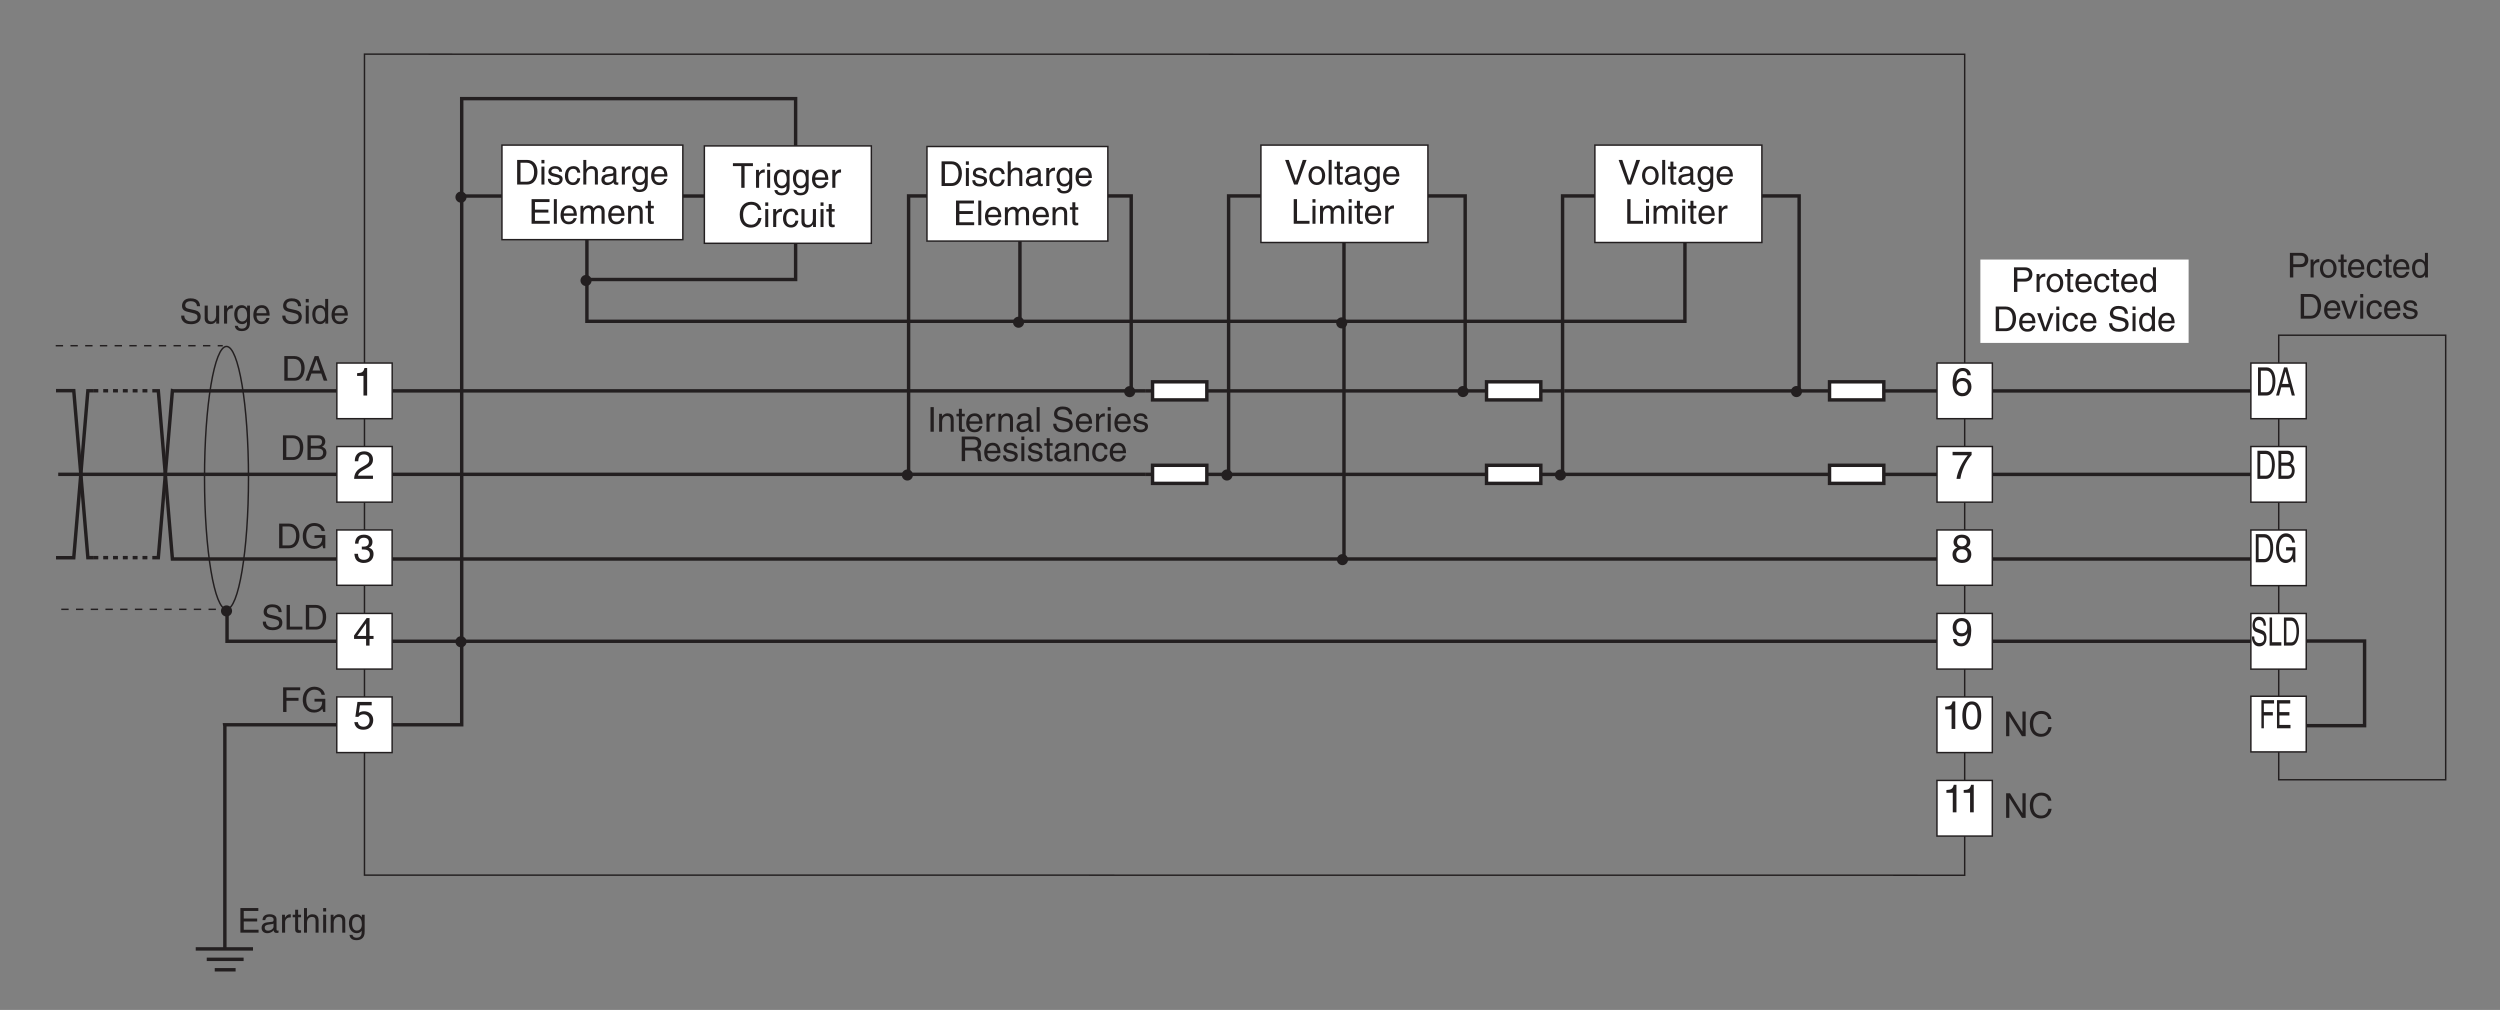 <?xml version="1.0" encoding="UTF-8"?>
<svg xmlns="http://www.w3.org/2000/svg" xmlns:xlink="http://www.w3.org/1999/xlink" width="509.31pt" height="205.75pt" viewBox="0 0 509.31 205.75" version="1.2">
<rect x="0" y="0" width="509.31" height="205.75" fill="#808080" stroke="none"/>
<defs>
<g>
<symbol overflow="visible" id="glyph0-0">
<path style="stroke:none;" d="M 0 0 L 4 0 L 4 -5.594 L 0 -5.594 Z M 2 -3.156 L 0.641 -5.188 L 3.359 -5.188 Z M 2.234 -2.797 L 3.594 -4.828 L 3.594 -0.766 Z M 0.641 -0.406 L 2 -2.438 L 3.359 -0.406 Z M 0.406 -4.828 L 1.75 -2.797 L 0.406 -0.766 Z M 0.406 -4.828 "/>
</symbol>
<symbol overflow="visible" id="glyph0-1">
<path style="stroke:none;" d="M 2.859 -5.609 L 2.312 -5.609 C 2.094 -4.688 1.719 -4.609 0.812 -4.547 L 0.812 -3.984 L 2.109 -3.984 L 2.109 0 L 2.859 0 Z M 2.859 -5.609 "/>
</symbol>
<symbol overflow="visible" id="glyph0-2">
<path style="stroke:none;" d="M 1.047 -3.594 C 1.078 -4 1.125 -4.984 2.188 -4.984 C 3.016 -4.984 3.297 -4.422 3.297 -3.969 C 3.297 -3.234 2.859 -3 2.266 -2.656 L 1.531 -2.234 C 0.781 -1.781 0.25 -1.172 0.203 0 L 4.047 0 L 4.047 -0.656 L 1 -0.656 C 1.031 -0.875 1.203 -1.312 1.969 -1.734 L 2.547 -2.062 C 3.391 -2.5 4.047 -2.938 4.047 -3.938 C 4.047 -4.984 3.266 -5.609 2.297 -5.609 C 1.688 -5.609 0.344 -5.422 0.344 -3.594 Z M 1.047 -3.594 "/>
</symbol>
<symbol overflow="visible" id="glyph0-3">
<path style="stroke:none;" d="M 1.781 -2.594 C 1.891 -2.594 2 -2.594 2.109 -2.594 C 2.594 -2.594 3.422 -2.5 3.422 -1.562 C 3.422 -0.922 2.922 -0.484 2.203 -0.484 C 1.156 -0.484 1.016 -1.188 1 -1.719 L 0.266 -1.719 C 0.312 -1.062 0.484 -0.422 1.109 -0.094 C 1.375 0.047 1.734 0.156 2.141 0.156 C 3.578 0.156 4.172 -0.734 4.172 -1.656 C 4.172 -2.406 3.781 -2.781 3.234 -2.969 L 3.234 -2.984 C 3.531 -3.078 3.953 -3.422 3.953 -4.141 C 3.953 -4.984 3.312 -5.609 2.219 -5.609 C 0.75 -5.609 0.406 -4.594 0.406 -3.781 L 1.094 -3.781 C 1.125 -4.172 1.188 -4.984 2.188 -4.984 C 3.031 -4.984 3.219 -4.438 3.219 -4.094 C 3.219 -3.391 2.703 -3.172 2.156 -3.172 C 2.031 -3.172 1.906 -3.188 1.781 -3.188 Z M 1.781 -2.594 "/>
</symbol>
<symbol overflow="visible" id="glyph0-4">
<path style="stroke:none;" d="M 4.172 -1.359 L 4.172 -1.969 L 3.359 -1.969 L 3.359 -5.609 L 2.766 -5.609 L 0.203 -2.047 L 0.203 -1.359 L 2.656 -1.359 L 2.656 0 L 3.359 0 L 3.359 -1.359 Z M 2.641 -4.516 L 2.656 -4.516 L 2.656 -1.969 L 0.844 -1.969 Z M 2.641 -4.516 "/>
</symbol>
<symbol overflow="visible" id="glyph0-5">
<path style="stroke:none;" d="M 4.016 -4.125 C 3.938 -5.266 3.031 -5.609 2.375 -5.609 C 0.703 -5.609 0.297 -3.844 0.297 -2.609 C 0.297 -1.875 0.406 -1.188 0.734 -0.656 C 1.141 -0.047 1.75 0.156 2.188 0.156 C 2.969 0.156 3.312 -0.062 3.594 -0.391 C 3.984 -0.812 4.141 -1.219 4.141 -1.797 C 4.141 -3.141 3.062 -3.578 2.375 -3.578 C 1.609 -3.578 1.219 -3.188 1.047 -2.891 L 1.031 -2.906 C 1.031 -3.5 1.266 -4.984 2.359 -4.984 C 2.969 -4.984 3.234 -4.609 3.328 -4.125 Z M 1.125 -1.719 C 1.125 -2.391 1.5 -2.953 2.281 -2.953 C 3.141 -2.953 3.406 -2.266 3.406 -1.766 C 3.406 -1 2.984 -0.484 2.312 -0.484 C 1.484 -0.484 1.125 -1.125 1.125 -1.719 Z M 1.125 -1.719 "/>
</symbol>
<symbol overflow="visible" id="glyph0-6">
<path style="stroke:none;" d="M 0.297 -4.812 L 3.391 -4.812 C 2.312 -3.547 1.281 -1.547 1.094 0 L 1.875 0 C 2.281 -2.5 3.609 -4.297 4.172 -4.875 L 4.172 -5.5 L 0.297 -5.5 Z M 0.297 -4.812 "/>
</symbol>
<symbol overflow="visible" id="glyph0-7">
<path style="stroke:none;" d="M 3.922 -4.172 C 3.922 -4.828 3.438 -5.609 2.203 -5.609 C 0.859 -5.609 0.5 -4.656 0.5 -4.078 C 0.5 -3.547 0.781 -3.156 1.25 -2.984 C 0.656 -2.734 0.297 -2.297 0.297 -1.609 C 0.297 -1.344 0.297 -0.734 0.875 -0.281 C 1.328 0.078 1.922 0.156 2.234 0.156 C 3.547 0.156 4.125 -0.719 4.125 -1.625 C 4.125 -2.047 3.969 -2.672 3.203 -2.984 C 3.453 -3.109 3.922 -3.359 3.922 -4.172 Z M 2.219 -2.641 C 2.844 -2.641 3.375 -2.297 3.375 -1.547 C 3.375 -0.656 2.766 -0.484 2.25 -0.484 C 1.281 -0.484 1.047 -1.156 1.047 -1.594 C 1.047 -2.109 1.422 -2.641 2.219 -2.641 Z M 2.203 -3.234 C 1.688 -3.234 1.219 -3.562 1.219 -4.109 C 1.219 -4.469 1.406 -4.984 2.156 -4.984 C 2.984 -4.984 3.203 -4.484 3.203 -4.141 C 3.203 -3.641 2.812 -3.234 2.203 -3.234 Z M 2.203 -3.234 "/>
</symbol>
<symbol overflow="visible" id="glyph0-8">
<path style="stroke:none;" d="M 2.094 -1.875 C 2.625 -1.875 3.172 -2.109 3.391 -2.547 L 3.406 -2.531 C 3.219 -1.078 2.812 -0.438 2.047 -0.438 C 1.484 -0.438 1.141 -0.781 1.109 -1.344 L 0.406 -1.344 C 0.406 -0.812 0.75 0.156 2.062 0.156 C 4 0.156 4.109 -2.406 4.109 -3.016 C 4.109 -3.922 3.922 -5.609 2.141 -5.609 C 0.953 -5.609 0.328 -4.703 0.328 -3.688 C 0.328 -2.578 1.062 -1.875 2.094 -1.875 Z M 2.203 -2.5 C 1.734 -2.5 1.062 -2.641 1.062 -3.719 C 1.062 -4.469 1.5 -4.984 2.141 -4.984 C 2.953 -4.984 3.281 -4.422 3.281 -3.781 C 3.281 -2.672 2.578 -2.5 2.203 -2.5 Z M 2.203 -2.5 "/>
</symbol>
<symbol overflow="visible" id="glyph0-9">
<path style="stroke:none;" d="M 3.391 -2.734 C 3.391 -1.328 3.031 -0.484 2.219 -0.484 C 1.406 -0.484 1.047 -1.328 1.047 -2.734 C 1.047 -4.141 1.406 -4.984 2.219 -4.984 C 3.031 -4.984 3.391 -4.141 3.391 -2.734 Z M 4.141 -2.734 C 4.141 -3.891 3.828 -5.609 2.219 -5.609 C 0.609 -5.609 0.297 -3.891 0.297 -2.734 C 0.297 -1.562 0.609 0.156 2.219 0.156 C 3.828 0.156 4.141 -1.562 4.141 -2.734 Z M 4.141 -2.734 "/>
</symbol>
<symbol overflow="visible" id="glyph0-10">
<path style="stroke:none;" d="M 1.406 -4.812 L 3.797 -4.812 L 3.797 -5.5 L 0.891 -5.5 L 0.469 -2.484 L 1.062 -2.453 C 1.328 -2.797 1.703 -2.984 2.109 -2.984 C 2.797 -2.984 3.359 -2.547 3.359 -1.734 C 3.359 -1.031 2.891 -0.453 2.172 -0.453 C 1.547 -0.453 1.047 -0.75 0.984 -1.391 L 0.25 -1.391 C 0.391 -0.141 1.328 0.156 2.062 0.156 C 3.828 0.156 4.109 -1.203 4.109 -1.828 C 4.109 -2.984 3.172 -3.609 2.266 -3.609 C 1.75 -3.609 1.406 -3.453 1.172 -3.266 Z M 1.406 -4.812 "/>
</symbol>
<symbol overflow="visible" id="glyph1-0">
<path style="stroke:none;" d="M 0 0 L 3.5 0 L 3.5 -4.891 L 0 -4.891 Z M 1.75 -2.766 L 0.562 -4.547 L 2.938 -4.547 Z M 1.953 -2.438 L 3.141 -4.219 L 3.141 -0.656 Z M 0.562 -0.344 L 1.75 -2.125 L 2.938 -0.344 Z M 0.344 -4.219 L 1.531 -2.438 L 0.344 -0.656 Z M 0.344 -4.219 "/>
</symbol>
<symbol overflow="visible" id="glyph1-1">
<path style="stroke:none;" d="M 0.562 0 L 2.562 0 C 4.219 0 4.703 -1.453 4.703 -2.578 C 4.703 -4.016 3.906 -5.016 2.594 -5.016 L 0.562 -5.016 Z M 1.25 -4.438 L 2.5 -4.438 C 3.422 -4.438 4.016 -3.797 4.016 -2.531 C 4.016 -1.266 3.438 -0.578 2.562 -0.578 L 1.25 -0.578 Z M 1.25 -4.438 "/>
</symbol>
<symbol overflow="visible" id="glyph1-2">
<path style="stroke:none;" d="M 1.078 -3.656 L 0.469 -3.656 L 0.469 0 L 1.078 0 Z M 1.078 -4.312 L 1.078 -5.016 L 0.469 -5.016 L 0.469 -4.312 Z M 1.078 -4.312 "/>
</symbol>
<symbol overflow="visible" id="glyph1-3">
<path style="stroke:none;" d="M 3.125 -2.609 C 3.125 -2.797 3.031 -3.75 1.719 -3.75 C 1 -3.75 0.344 -3.391 0.344 -2.594 C 0.344 -2.094 0.672 -1.828 1.188 -1.703 L 1.906 -1.531 C 2.422 -1.391 2.625 -1.297 2.625 -1 C 2.625 -0.594 2.234 -0.422 1.781 -0.422 C 0.922 -0.422 0.844 -0.891 0.812 -1.172 L 0.219 -1.172 C 0.25 -0.734 0.344 0.109 1.797 0.109 C 2.625 0.109 3.234 -0.344 3.234 -1.109 C 3.234 -1.594 2.969 -1.875 2.219 -2.062 L 1.594 -2.219 C 1.125 -2.344 0.938 -2.406 0.938 -2.703 C 0.938 -3.156 1.469 -3.234 1.656 -3.234 C 2.438 -3.234 2.516 -2.844 2.531 -2.609 Z M 3.125 -2.609 "/>
</symbol>
<symbol overflow="visible" id="glyph1-4">
<path style="stroke:none;" d="M 3.328 -2.422 C 3.281 -3.062 2.922 -3.75 1.969 -3.75 C 0.75 -3.75 0.203 -2.859 0.203 -1.719 C 0.203 -0.672 0.812 0.109 1.844 0.109 C 2.906 0.109 3.266 -0.719 3.328 -1.297 L 2.734 -1.297 C 2.641 -0.734 2.281 -0.422 1.859 -0.422 C 1.016 -0.422 0.859 -1.203 0.859 -1.828 C 0.859 -2.484 1.109 -3.203 1.875 -3.203 C 2.391 -3.203 2.656 -2.906 2.734 -2.422 Z M 3.328 -2.422 "/>
</symbol>
<symbol overflow="visible" id="glyph1-5">
<path style="stroke:none;" d="M 3.422 -2.484 C 3.422 -3.531 2.719 -3.75 2.156 -3.75 C 1.562 -3.75 1.25 -3.391 1.078 -3.156 L 1.062 -3.156 L 1.062 -5.016 L 0.453 -5.016 L 0.453 0 L 1.062 0 L 1.062 -1.984 C 1.062 -2.906 1.578 -3.203 2.094 -3.203 C 2.672 -3.203 2.812 -2.891 2.812 -2.391 L 2.812 0 L 3.422 0 Z M 3.422 -2.484 "/>
</symbol>
<symbol overflow="visible" id="glyph1-6">
<path style="stroke:none;" d="M 1 -2.547 C 1.047 -2.828 1.141 -3.25 1.844 -3.25 C 2.422 -3.25 2.703 -3.031 2.703 -2.656 C 2.703 -2.297 2.516 -2.234 2.375 -2.219 L 1.359 -2.094 C 0.344 -1.969 0.25 -1.25 0.25 -0.953 C 0.25 -0.328 0.719 0.109 1.391 0.109 C 2.109 0.109 2.484 -0.234 2.719 -0.484 C 2.734 -0.203 2.828 0.062 3.359 0.062 C 3.5 0.062 3.594 0.031 3.703 0 L 3.703 -0.453 C 3.625 -0.438 3.562 -0.422 3.5 -0.422 C 3.375 -0.422 3.297 -0.484 3.297 -0.641 L 3.297 -2.734 C 3.297 -3.672 2.234 -3.75 1.938 -3.75 C 1.047 -3.75 0.469 -3.422 0.438 -2.547 Z M 2.688 -1.266 C 2.688 -0.781 2.125 -0.406 1.547 -0.406 C 1.094 -0.406 0.891 -0.641 0.891 -1.047 C 0.891 -1.5 1.375 -1.594 1.672 -1.641 C 2.438 -1.734 2.578 -1.781 2.688 -1.859 Z M 2.688 -1.266 "/>
</symbol>
<symbol overflow="visible" id="glyph1-7">
<path style="stroke:none;" d="M 1.156 -2.125 C 1.156 -2.656 1.516 -3.094 2.094 -3.094 L 2.312 -3.094 L 2.312 -3.734 C 2.266 -3.75 2.234 -3.75 2.156 -3.75 C 1.703 -3.75 1.375 -3.469 1.125 -3.047 L 1.125 -3.656 L 0.531 -3.656 L 0.531 0 L 1.156 0 Z M 1.156 -2.125 "/>
</symbol>
<symbol overflow="visible" id="glyph1-8">
<path style="stroke:none;" d="M 0.922 -1.844 C 0.922 -2.312 0.969 -3.203 1.906 -3.203 C 2.797 -3.203 2.906 -2.25 2.906 -1.656 C 2.906 -0.688 2.297 -0.422 1.906 -0.422 C 1.234 -0.422 0.922 -1.031 0.922 -1.844 Z M 3.484 -3.656 L 2.906 -3.656 L 2.906 -3.141 L 2.891 -3.141 C 2.75 -3.344 2.469 -3.75 1.797 -3.75 C 0.828 -3.75 0.281 -2.969 0.281 -1.938 C 0.281 -1.062 0.641 0.109 1.891 0.109 C 2.375 0.109 2.703 -0.125 2.859 -0.391 L 2.859 -0.406 L 2.875 -0.406 L 2.875 -0.266 C 2.875 0.172 2.891 1.031 1.828 1.031 C 1.688 1.031 1.125 1.031 1 0.453 L 0.391 0.453 C 0.516 1.422 1.359 1.531 1.781 1.531 C 3.484 1.531 3.484 0.219 3.484 -0.297 Z M 3.484 -3.656 "/>
</symbol>
<symbol overflow="visible" id="glyph1-9">
<path style="stroke:none;" d="M 2.938 -1.141 C 2.922 -0.875 2.578 -0.422 2 -0.422 C 1.297 -0.422 0.938 -0.859 0.938 -1.625 L 3.609 -1.625 C 3.609 -2.922 3.094 -3.75 2.031 -3.75 C 0.828 -3.75 0.281 -2.859 0.281 -1.719 C 0.281 -0.672 0.891 0.109 1.906 0.109 C 2.5 0.109 2.734 -0.031 2.906 -0.141 C 3.359 -0.453 3.531 -0.969 3.562 -1.141 Z M 0.938 -2.109 C 0.938 -2.688 1.391 -3.203 1.953 -3.203 C 2.703 -3.203 2.938 -2.688 2.969 -2.109 Z M 0.938 -2.109 "/>
</symbol>
<symbol overflow="visible" id="glyph1-10">
<path style="stroke:none;" d=""/>
</symbol>
<symbol overflow="visible" id="glyph1-11">
<path style="stroke:none;" d="M 4.297 -0.594 L 1.281 -0.594 L 1.281 -2.281 L 4.016 -2.281 L 4.016 -2.875 L 1.281 -2.875 L 1.281 -4.422 L 4.25 -4.422 L 4.25 -5.016 L 0.594 -5.016 L 0.594 0 L 4.297 0 Z M 4.297 -0.594 "/>
</symbol>
<symbol overflow="visible" id="glyph1-12">
<path style="stroke:none;" d="M 1.078 -5.016 L 0.469 -5.016 L 0.469 0 L 1.078 0 Z M 1.078 -5.016 "/>
</symbol>
<symbol overflow="visible" id="glyph1-13">
<path style="stroke:none;" d="M 0.453 0 L 1.062 0 L 1.062 -1.984 C 1.062 -2.984 1.688 -3.203 2.031 -3.203 C 2.484 -3.203 2.609 -2.828 2.609 -2.531 L 2.609 0 L 3.219 0 L 3.219 -2.234 C 3.219 -2.719 3.562 -3.203 4.078 -3.203 C 4.609 -3.203 4.75 -2.859 4.75 -2.359 L 4.75 0 L 5.375 0 L 5.375 -2.531 C 5.375 -3.562 4.625 -3.75 4.234 -3.75 C 3.672 -3.75 3.422 -3.5 3.125 -3.156 C 3.016 -3.359 2.812 -3.75 2.156 -3.75 C 1.5 -3.75 1.188 -3.328 1.047 -3.141 L 1.031 -3.141 L 1.031 -3.656 L 0.453 -3.656 Z M 0.453 0 "/>
</symbol>
<symbol overflow="visible" id="glyph1-14">
<path style="stroke:none;" d="M 3.422 -2.484 C 3.422 -3.531 2.719 -3.75 2.156 -3.75 C 1.516 -3.75 1.188 -3.328 1.047 -3.141 L 1.031 -3.141 L 1.031 -3.656 L 0.453 -3.656 L 0.453 0 L 1.062 0 L 1.062 -1.984 C 1.062 -2.984 1.688 -3.203 2.031 -3.203 C 2.641 -3.203 2.812 -2.891 2.812 -2.25 L 2.812 0 L 3.422 0 Z M 3.422 -2.484 "/>
</symbol>
<symbol overflow="visible" id="glyph1-15">
<path style="stroke:none;" d="M 1.797 -3.141 L 1.797 -3.656 L 1.203 -3.656 L 1.203 -4.672 L 0.594 -4.672 L 0.594 -3.656 L 0.094 -3.656 L 0.094 -3.141 L 0.594 -3.141 L 0.594 -0.734 C 0.594 -0.297 0.719 0.047 1.328 0.047 C 1.391 0.047 1.578 0.016 1.797 0 L 1.797 -0.484 L 1.578 -0.484 C 1.453 -0.484 1.203 -0.484 1.203 -0.766 L 1.203 -3.141 Z M 1.797 -3.141 "/>
</symbol>
<symbol overflow="visible" id="glyph1-16">
<path style="stroke:none;" d="M 2.344 -0.734 L 2.328 -0.734 L 0.891 -5.016 L 0.141 -5.016 L 1.969 0 L 2.688 0 L 4.516 -5.016 L 3.75 -5.016 Z M 2.344 -0.734 "/>
</symbol>
<symbol overflow="visible" id="glyph1-17">
<path style="stroke:none;" d="M 0.25 -1.828 C 0.25 -0.891 0.781 0.094 1.938 0.094 C 3.109 0.094 3.641 -0.891 3.641 -1.828 C 3.641 -2.766 3.109 -3.75 1.938 -3.75 C 0.781 -3.75 0.25 -2.766 0.25 -1.828 Z M 0.875 -1.828 C 0.875 -2.312 1.062 -3.234 1.938 -3.234 C 2.828 -3.234 3 -2.312 3 -1.828 C 3 -1.344 2.828 -0.438 1.938 -0.438 C 1.062 -0.438 0.875 -1.344 0.875 -1.828 Z M 0.875 -1.828 "/>
</symbol>
<symbol overflow="visible" id="glyph1-18">
<path style="stroke:none;" d="M 1.203 -5.016 L 0.531 -5.016 L 0.531 0 L 3.75 0 L 3.75 -0.594 L 1.203 -0.594 Z M 1.203 -5.016 "/>
</symbol>
<symbol overflow="visible" id="glyph1-19">
<path style="stroke:none;" d="M 0.094 -4.422 L 1.797 -4.422 L 1.797 0 L 2.469 0 L 2.469 -4.422 L 4.172 -4.422 L 4.172 -5.016 L 0.094 -5.016 Z M 0.094 -4.422 "/>
</symbol>
<symbol overflow="visible" id="glyph1-20">
<path style="stroke:none;" d="M 4.703 -3.5 C 4.609 -4.344 3.938 -5.141 2.641 -5.141 C 1.188 -5.141 0.312 -4.078 0.312 -2.531 C 0.312 -0.609 1.422 0.125 2.562 0.125 C 2.938 0.125 4.484 0.047 4.75 -1.844 L 4.094 -1.844 C 3.875 -0.672 3.109 -0.469 2.672 -0.469 C 1.422 -0.469 1 -1.375 1 -2.562 C 1 -3.875 1.734 -4.547 2.641 -4.547 C 3.125 -4.547 3.859 -4.391 4.047 -3.5 Z M 4.703 -3.5 "/>
</symbol>
<symbol overflow="visible" id="glyph1-21">
<path style="stroke:none;" d="M 3.422 0 L 3.422 -3.656 L 2.797 -3.656 L 2.797 -1.641 C 2.797 -1.109 2.562 -0.422 1.797 -0.422 C 1.391 -0.422 1.094 -0.625 1.094 -1.234 L 1.094 -3.656 L 0.469 -3.656 L 0.469 -1.031 C 0.469 -0.156 1.125 0.109 1.656 0.109 C 2.25 0.109 2.562 -0.125 2.828 -0.547 L 2.828 0 Z M 3.422 0 "/>
</symbol>
<symbol overflow="visible" id="glyph1-22">
<path style="stroke:none;" d="M 1.312 -5.016 L 0.641 -5.016 L 0.641 0 L 1.312 0 Z M 1.312 -5.016 "/>
</symbol>
<symbol overflow="visible" id="glyph1-23">
<path style="stroke:none;" d="M 4.188 -3.547 C 4.156 -4.094 3.984 -5.141 2.234 -5.141 C 1.016 -5.141 0.516 -4.375 0.516 -3.594 C 0.516 -2.719 1.25 -2.5 1.578 -2.422 L 2.609 -2.172 C 3.422 -1.984 3.672 -1.812 3.672 -1.297 C 3.672 -0.578 2.844 -0.453 2.359 -0.453 C 1.719 -0.453 0.984 -0.719 0.984 -1.625 L 0.344 -1.625 C 0.344 -1.156 0.422 -0.734 0.859 -0.344 C 1.078 -0.141 1.438 0.125 2.375 0.125 C 3.234 0.125 4.328 -0.203 4.328 -1.391 C 4.328 -2.172 3.844 -2.562 3.188 -2.719 L 1.766 -3.047 C 1.469 -3.125 1.172 -3.266 1.172 -3.688 C 1.172 -4.453 1.891 -4.562 2.312 -4.562 C 2.875 -4.562 3.516 -4.328 3.562 -3.547 Z M 4.188 -3.547 "/>
</symbol>
<symbol overflow="visible" id="glyph1-24">
<path style="stroke:none;" d="M 1.297 -2.156 L 2.938 -2.156 C 3.75 -2.156 3.828 -1.672 3.828 -1.25 C 3.828 -1.062 3.844 -0.312 3.953 0 L 4.781 0 L 4.781 -0.109 C 4.562 -0.234 4.531 -0.328 4.531 -0.609 L 4.484 -1.516 C 4.453 -2.219 4.172 -2.344 3.891 -2.469 C 4.203 -2.656 4.578 -2.922 4.578 -3.672 C 4.578 -4.734 3.75 -5.016 2.938 -5.016 L 0.609 -5.016 L 0.609 0 L 1.297 0 Z M 1.297 -4.438 L 2.984 -4.438 C 3.312 -4.438 3.891 -4.375 3.891 -3.594 C 3.891 -2.859 3.359 -2.734 2.859 -2.734 L 1.297 -2.734 Z M 1.297 -4.438 "/>
</symbol>
<symbol overflow="visible" id="glyph1-25">
<path style="stroke:none;" d="M 3.484 -5.016 L 2.875 -5.016 L 2.875 -3.188 L 2.859 -3.141 C 2.703 -3.344 2.438 -3.75 1.766 -3.75 C 0.797 -3.75 0.25 -2.969 0.25 -1.938 C 0.25 -1.062 0.609 0.109 1.844 0.109 C 2.203 0.109 2.625 0 2.891 -0.5 L 2.906 -0.5 L 2.906 0 L 3.484 0 Z M 0.875 -1.844 C 0.875 -2.312 0.922 -3.203 1.875 -3.203 C 2.766 -3.203 2.859 -2.25 2.859 -1.656 C 2.859 -0.688 2.25 -0.422 1.859 -0.422 C 1.188 -0.422 0.875 -1.031 0.875 -1.844 Z M 0.875 -1.844 "/>
</symbol>
<symbol overflow="visible" id="glyph1-26">
<path style="stroke:none;" d="M 3.859 -0.969 L 3.844 -0.969 L 1.328 -5.016 L 0.531 -5.016 L 0.531 0 L 1.188 0 L 1.188 -4.047 L 1.203 -4.047 L 3.75 0 L 4.516 0 L 4.516 -5.016 L 3.859 -5.016 Z M 3.859 -0.969 "/>
</symbol>
<symbol overflow="visible" id="glyph1-27">
<path style="stroke:none;" d="M 1.281 -4.438 L 2.656 -4.438 C 3.219 -4.438 3.641 -4.234 3.641 -3.594 C 3.641 -2.922 3.234 -2.703 2.625 -2.703 L 1.281 -2.703 Z M 1.281 -2.109 L 2.859 -2.109 C 3.953 -2.109 4.344 -2.906 4.344 -3.609 C 4.344 -4.422 3.781 -5.016 2.859 -5.016 L 0.594 -5.016 L 0.594 0 L 1.281 0 Z M 1.281 -2.109 "/>
</symbol>
<symbol overflow="visible" id="glyph1-28">
<path style="stroke:none;" d="M 1.734 -0.672 L 1.719 -0.672 L 0.766 -3.656 L 0.062 -3.656 L 1.391 0 L 2.047 0 L 3.438 -3.656 L 2.766 -3.656 Z M 1.734 -0.672 "/>
</symbol>
<symbol overflow="visible" id="glyph1-29">
<path style="stroke:none;" d="M 1.281 -2.281 L 3.734 -2.281 L 3.734 -2.875 L 1.281 -2.875 L 1.281 -4.422 L 4.078 -4.422 L 4.078 -5.016 L 0.594 -5.016 L 0.594 0 L 1.281 0 Z M 1.281 -2.281 "/>
</symbol>
<symbol overflow="visible" id="glyph1-30">
<path style="stroke:none;" d="M 2.719 -2.109 L 4.281 -2.109 C 4.281 -1.562 4.172 -1.125 3.734 -0.766 C 3.359 -0.469 2.953 -0.453 2.703 -0.453 C 1.375 -0.453 1.031 -1.5 1.031 -2.516 C 1.031 -3.828 1.781 -4.547 2.672 -4.547 C 3.234 -4.547 3.953 -4.359 4.172 -3.5 L 4.828 -3.5 C 4.688 -4.609 3.641 -5.141 2.703 -5.141 C 1.078 -5.141 0.328 -3.766 0.328 -2.547 C 0.328 -2.016 0.359 -1.156 1.125 -0.438 C 1.391 -0.188 1.797 0.125 2.656 0.125 C 3.344 0.125 3.969 -0.172 4.312 -0.656 L 4.484 0 L 4.922 0 L 4.922 -2.688 L 2.719 -2.688 Z M 2.719 -2.109 "/>
</symbol>
<symbol overflow="visible" id="glyph1-31">
<path style="stroke:none;" d="M 1.188 -4.438 L 2.422 -4.438 C 3.172 -4.438 3.469 -4.172 3.469 -3.703 C 3.469 -3.094 3.062 -2.891 2.422 -2.891 L 1.188 -2.891 Z M 0.516 0 L 2.672 0 C 3.781 0 4.375 -0.672 4.375 -1.484 C 4.375 -2.344 3.797 -2.562 3.469 -2.703 C 4.016 -2.969 4.141 -3.422 4.141 -3.75 C 4.141 -4.438 3.656 -5.016 2.719 -5.016 L 0.516 -5.016 Z M 1.188 -2.344 L 2.531 -2.344 C 3.078 -2.344 3.703 -2.203 3.703 -1.5 C 3.703 -0.938 3.344 -0.578 2.641 -0.578 L 1.188 -0.578 Z M 1.188 -2.344 "/>
</symbol>
<symbol overflow="visible" id="glyph1-32">
<path style="stroke:none;" d="M 3.328 -1.453 L 3.828 0 L 4.562 0 L 2.75 -5.016 L 1.984 -5.016 L 0.094 0 L 0.797 0 L 1.312 -1.453 Z M 1.531 -2.062 L 2.328 -4.266 L 2.344 -4.266 L 3.094 -2.062 Z M 1.531 -2.062 "/>
</symbol>
<symbol overflow="visible" id="glyph2-0">
<path style="stroke:none;" d="M 0 0 L 2.984 0 L 2.984 -5.594 L 0 -5.594 Z M 1.5 -3.156 L 0.484 -5.188 L 2.516 -5.188 Z M 1.672 -2.797 L 2.688 -4.828 L 2.688 -0.766 Z M 0.484 -0.406 L 1.5 -2.438 L 2.516 -0.406 Z M 0.297 -4.828 L 1.312 -2.797 L 0.297 -0.766 Z M 0.297 -4.828 "/>
</symbol>
<symbol overflow="visible" id="glyph2-1">
<path style="stroke:none;" d="M 0.484 0 L 2.203 0 C 3.609 0 4.031 -1.656 4.031 -2.953 C 4.031 -4.594 3.344 -5.734 2.219 -5.734 L 0.484 -5.734 Z M 1.062 -5.062 L 2.141 -5.062 C 2.938 -5.062 3.438 -4.344 3.438 -2.891 C 3.438 -1.453 2.938 -0.656 2.188 -0.656 L 1.062 -0.656 Z M 1.062 -5.062 "/>
</symbol>
<symbol overflow="visible" id="glyph2-2">
<path style="stroke:none;" d="M 2.328 -2.406 L 3.672 -2.406 C 3.672 -1.781 3.578 -1.281 3.203 -0.875 C 2.875 -0.547 2.531 -0.516 2.312 -0.516 C 1.172 -0.516 0.891 -1.703 0.891 -2.875 C 0.891 -4.375 1.516 -5.203 2.297 -5.203 C 2.766 -5.203 3.391 -4.984 3.578 -4 L 4.141 -4 C 4.016 -5.281 3.125 -5.891 2.328 -5.891 C 0.922 -5.891 0.281 -4.312 0.281 -2.922 C 0.281 -2.312 0.312 -1.328 0.969 -0.5 C 1.188 -0.203 1.547 0.156 2.281 0.156 C 2.859 0.156 3.406 -0.203 3.703 -0.75 L 3.844 0 L 4.219 0 L 4.219 -3.062 L 2.328 -3.062 Z M 2.328 -2.406 "/>
</symbol>
<symbol overflow="visible" id="glyph2-3">
<path style="stroke:none;" d="M 2.859 -1.672 L 3.281 0 L 3.906 0 L 2.359 -5.734 L 1.703 -5.734 L 0.078 0 L 0.688 0 L 1.125 -1.672 Z M 1.312 -2.359 L 2 -4.875 L 2.016 -4.875 L 2.641 -2.359 Z M 1.312 -2.359 "/>
</symbol>
<symbol overflow="visible" id="glyph2-4">
<path style="stroke:none;" d="M 1.016 -5.062 L 2.078 -5.062 C 2.719 -5.062 2.969 -4.766 2.969 -4.234 C 2.969 -3.531 2.625 -3.312 2.078 -3.312 L 1.016 -3.312 Z M 0.438 0 L 2.297 0 C 3.25 0 3.75 -0.781 3.75 -1.688 C 3.75 -2.672 3.25 -2.938 2.969 -3.094 C 3.453 -3.391 3.547 -3.906 3.547 -4.281 C 3.547 -5.062 3.141 -5.734 2.328 -5.734 L 0.438 -5.734 Z M 1.016 -2.672 L 2.172 -2.672 C 2.641 -2.672 3.172 -2.516 3.172 -1.703 C 3.172 -1.062 2.859 -0.656 2.266 -0.656 L 1.016 -0.656 Z M 1.016 -2.672 "/>
</symbol>
<symbol overflow="visible" id="glyph3-0">
<path style="stroke:none;" d="M 0 0 L 2.594 0 L 2.594 -5.594 L 0 -5.594 Z M 1.297 -3.156 L 0.422 -5.188 L 2.172 -5.188 Z M 1.453 -2.797 L 2.328 -4.828 L 2.328 -0.766 Z M 0.422 -0.406 L 1.297 -2.438 L 2.172 -0.406 Z M 0.266 -4.828 L 1.141 -2.797 L 0.266 -0.766 Z M 0.266 -4.828 "/>
</symbol>
<symbol overflow="visible" id="glyph3-1">
<path style="stroke:none;" d="M 3.109 -4.062 C 3.094 -4.688 2.969 -5.891 1.656 -5.891 C 0.75 -5.891 0.375 -5 0.375 -4.109 C 0.375 -3.109 0.922 -2.844 1.172 -2.766 L 1.938 -2.484 C 2.547 -2.266 2.734 -2.078 2.734 -1.484 C 2.734 -0.656 2.109 -0.516 1.75 -0.516 C 1.281 -0.516 0.719 -0.812 0.719 -1.859 L 0.25 -1.859 C 0.25 -1.312 0.312 -0.844 0.641 -0.406 C 0.797 -0.172 1.062 0.156 1.766 0.156 C 2.391 0.156 3.219 -0.219 3.219 -1.578 C 3.219 -2.484 2.859 -2.938 2.375 -3.109 L 1.312 -3.484 C 1.094 -3.562 0.859 -3.734 0.859 -4.219 C 0.859 -5.094 1.406 -5.219 1.719 -5.219 C 2.141 -5.219 2.609 -4.938 2.641 -4.062 Z M 3.109 -4.062 "/>
</symbol>
<symbol overflow="visible" id="glyph3-2">
<path style="stroke:none;" d="M 0.891 -5.734 L 0.391 -5.734 L 0.391 0 L 2.781 0 L 2.781 -0.688 L 0.891 -0.688 Z M 0.891 -5.734 "/>
</symbol>
<symbol overflow="visible" id="glyph3-3">
<path style="stroke:none;" d="M 0.422 0 L 1.906 0 C 3.141 0 3.5 -1.656 3.5 -2.953 C 3.5 -4.594 2.906 -5.734 1.938 -5.734 L 0.422 -5.734 Z M 0.922 -5.062 L 1.859 -5.062 C 2.547 -5.062 2.984 -4.344 2.984 -2.891 C 2.984 -1.453 2.547 -0.656 1.906 -0.656 L 0.922 -0.656 Z M 0.922 -5.062 "/>
</symbol>
<symbol overflow="visible" id="glyph3-4">
<path style="stroke:none;" d="M 0.953 -2.609 L 2.781 -2.609 L 2.781 -3.297 L 0.953 -3.297 L 0.953 -5.047 L 3.031 -5.047 L 3.031 -5.734 L 0.453 -5.734 L 0.453 0 L 0.953 0 Z M 0.953 -2.609 "/>
</symbol>
<symbol overflow="visible" id="glyph3-5">
<path style="stroke:none;" d="M 3.203 -0.688 L 0.953 -0.688 L 0.953 -2.609 L 2.984 -2.609 L 2.984 -3.297 L 0.953 -3.297 L 0.953 -5.047 L 3.156 -5.047 L 3.156 -5.734 L 0.453 -5.734 L 0.453 0 L 3.203 0 Z M 3.203 -0.688 "/>
</symbol>
</g>
</defs>
<g id="surface1">
<path style="fill:none;stroke-width:7;stroke-linecap:butt;stroke-linejoin:miter;stroke:rgb(13.73%,12.16%,12.549%);stroke-opacity:1;stroke-miterlimit:10;" d="M 2738.001 1578.519 L 2738.001 921.967 " transform="matrix(0.1,0,0,-0.1,-0,205.486)"/>
<path style="fill:none;stroke-width:7;stroke-linecap:butt;stroke-linejoin:miter;stroke:rgb(13.73%,12.16%,12.549%);stroke-opacity:1;stroke-miterlimit:4;" d="M 1195.68 1656.046 L 1195.68 1400.309 L 3432.535 1400.309 L 3432.652 1569.327 " transform="matrix(0.1,0,0,-0.1,-0,205.486)"/>
<path style="fill:none;stroke-width:7;stroke-linecap:butt;stroke-linejoin:miter;stroke:rgb(13.73%,12.16%,12.549%);stroke-opacity:1;stroke-miterlimit:10;" d="M 1620.865 1655.498 L 940.609 1655.498 " transform="matrix(0.1,0,0,-0.1,-0,205.486)"/>
<path style="fill:none;stroke-width:7;stroke-linecap:butt;stroke-linejoin:miter;stroke:rgb(13.73%,12.16%,12.549%);stroke-opacity:1;stroke-miterlimit:10;" d="M 4617.732 748.451 L 462.54 748.451 L 462.54 806.928 " transform="matrix(0.1,0,0,-0.1,-0,205.486)"/>
<path style="fill:none;stroke-width:3;stroke-linecap:butt;stroke-linejoin:miter;stroke:rgb(13.73%,12.16%,12.549%);stroke-opacity:1;stroke-miterlimit:10;" d="M 4002.525 271.79 L 4002.525 1944.248 L 742.528 1944.522 L 742.528 272.064 Z M 4002.525 271.79 " transform="matrix(0.1,0,0,-0.1,-0,205.486)"/>
<path style="fill:none;stroke-width:7;stroke-linecap:butt;stroke-linejoin:miter;stroke:rgb(13.73%,12.16%,12.549%);stroke-opacity:1;stroke-miterlimit:10;" d="M 4614.407 916.021 L 351.256 916.021 L 322.507 1258.789 L 310.264 1258.789 " transform="matrix(0.1,0,0,-0.1,-0,205.486)"/>
<path style="fill:none;stroke-width:7;stroke-linecap:butt;stroke-linejoin:miter;stroke:rgb(13.73%,12.16%,12.549%);stroke-opacity:1;stroke-miterlimit:10;" d="M 2332.883 1258.594 L 352.704 1258.594 L 351.256 1258.946 L 322.507 918.798 L 310.264 918.798 " transform="matrix(0.1,0,0,-0.1,-0,205.486)"/>
<path style="fill:none;stroke-width:7;stroke-linecap:butt;stroke-linejoin:miter;stroke:rgb(13.73%,12.16%,12.549%);stroke-opacity:1;stroke-miterlimit:4;" d="M 3139.951 1258.477 L 3186.655 1258.477 " transform="matrix(0.1,0,0,-0.1,-0,205.486)"/>
<path style="fill:none;stroke-width:7;stroke-linecap:butt;stroke-linejoin:miter;stroke:rgb(13.73%,12.16%,12.549%);stroke-opacity:1;stroke-miterlimit:4;" d="M 2459.539 1258.516 L 3027.455 1258.516 " transform="matrix(0.1,0,0,-0.1,-0,205.486)"/>
<path style="fill:none;stroke-width:7;stroke-linecap:butt;stroke-linejoin:miter;stroke:rgb(13.73%,12.16%,12.549%);stroke-opacity:1;stroke-miterlimit:4;" d="M 2332.883 1258.555 L 2347.082 1258.555 " transform="matrix(0.1,0,0,-0.1,-0,205.486)"/>
<path style="fill:none;stroke-width:7;stroke-linecap:butt;stroke-linejoin:miter;stroke:rgb(13.73%,12.16%,12.549%);stroke-opacity:1;stroke-miterlimit:4;" d="M 3726.252 1258.516 L 3186.694 1258.516 " transform="matrix(0.1,0,0,-0.1,-0,205.486)"/>
<path style="fill:none;stroke-width:7;stroke-linecap:butt;stroke-linejoin:miter;stroke:rgb(13.73%,12.16%,12.549%);stroke-opacity:1;stroke-miterlimit:4;" d="M 4585.54 1258.477 L 3838.709 1258.477 " transform="matrix(0.1,0,0,-0.1,-0,205.486)"/>
<path style="fill:none;stroke-width:7;stroke-linecap:butt;stroke-linejoin:miter;stroke:rgb(13.73%,12.16%,12.549%);stroke-opacity:1;stroke-miterlimit:4;" d="M 3838.709 1088.403 L 4585.54 1088.403 " transform="matrix(0.1,0,0,-0.1,-0,205.486)"/>
<path style="fill:none;stroke-width:7;stroke-linecap:butt;stroke-linejoin:miter;stroke:rgb(13.73%,12.16%,12.549%);stroke-opacity:1;stroke-miterlimit:4;" d="M 3186.694 1088.442 L 3726.252 1088.442 " transform="matrix(0.1,0,0,-0.1,-0,205.486)"/>
<path style="fill:none;stroke-width:7;stroke-linecap:butt;stroke-linejoin:miter;stroke:rgb(13.73%,12.16%,12.549%);stroke-opacity:1;stroke-miterlimit:10;" d="M 118.598 1088.52 L 2332.883 1088.52 " transform="matrix(0.1,0,0,-0.1,-0,205.486)"/>
<path style="fill:none;stroke-width:7;stroke-linecap:butt;stroke-linejoin:miter;stroke:rgb(13.73%,12.16%,12.549%);stroke-opacity:1;stroke-miterlimit:4;" d="M 3139.951 1088.403 L 3186.655 1088.403 " transform="matrix(0.1,0,0,-0.1,-0,205.486)"/>
<path style="fill:none;stroke-width:7;stroke-linecap:butt;stroke-linejoin:miter;stroke:rgb(13.73%,12.16%,12.549%);stroke-opacity:1;stroke-miterlimit:4;" d="M 2459.539 1088.442 L 3027.455 1088.442 " transform="matrix(0.1,0,0,-0.1,-0,205.486)"/>
<path style="fill:none;stroke-width:7;stroke-linecap:butt;stroke-linejoin:miter;stroke:rgb(13.73%,12.16%,12.549%);stroke-opacity:1;stroke-miterlimit:4;" d="M 2332.883 1088.481 L 2347.082 1088.481 " transform="matrix(0.1,0,0,-0.1,-0,205.486)"/>
<path style="fill:none;stroke-width:7;stroke-linecap:butt;stroke-linejoin:miter;stroke:rgb(13.73%,12.16%,12.549%);stroke-opacity:1;stroke-miterlimit:10;" d="M 2077.85 1598.702 L 2077.85 1400.309 " transform="matrix(0.1,0,0,-0.1,-0,205.486)"/>
<path style="fill:none;stroke-width:7;stroke-linecap:butt;stroke-linejoin:miter;stroke:rgb(13.73%,12.16%,12.549%);stroke-opacity:1;stroke-miterlimit:10;" d="M 458.081 121.704 L 458.081 575.287 L 457.69 578.338 L 940.609 578.338 L 940.609 1853.931 L 1620.865 1853.931 L 1620.865 1485.424 L 1195.68 1485.424 " transform="matrix(0.1,0,0,-0.1,-0,205.486)"/>
<path style="fill-rule:nonzero;fill:rgb(100%,100%,100%);fill-opacity:1;stroke-width:3;stroke-linecap:butt;stroke-linejoin:miter;stroke:rgb(13.73%,12.16%,12.549%);stroke-opacity:1;stroke-miterlimit:4;" d="M 686.241 1201.916 L 798.972 1201.916 L 798.972 1315.272 L 686.241 1315.272 Z M 686.241 1201.916 " transform="matrix(0.1,0,0,-0.1,-0,205.486)"/>
<g style="fill:rgb(13.73%,12.16%,12.549%);fill-opacity:1;">
  <use xlink:href="#glyph0-1" x="71.938" y="80.574"/>
</g>
<path style="fill-rule:nonzero;fill:rgb(100%,100%,100%);fill-opacity:1;stroke-width:3;stroke-linecap:butt;stroke-linejoin:miter;stroke:rgb(13.73%,12.16%,12.549%);stroke-opacity:1;stroke-miterlimit:4;" d="M 686.241 1031.842 L 798.972 1031.842 L 798.972 1145.198 L 686.241 1145.198 Z M 686.241 1031.842 " transform="matrix(0.1,0,0,-0.1,-0,205.486)"/>
<g style="fill:rgb(13.73%,12.16%,12.549%);fill-opacity:1;">
  <use xlink:href="#glyph0-2" x="71.938" y="97.559"/>
</g>
<path style="fill-rule:nonzero;fill:rgb(100%,100%,100%);fill-opacity:1;stroke-width:3;stroke-linecap:butt;stroke-linejoin:miter;stroke:rgb(13.73%,12.16%,12.549%);stroke-opacity:1;stroke-miterlimit:4;" d="M 686.084 862.472 L 798.854 862.472 L 798.854 975.203 L 686.084 975.203 Z M 686.084 862.472 " transform="matrix(0.1,0,0,-0.1,-0,205.486)"/>
<g style="fill:rgb(13.73%,12.16%,12.549%);fill-opacity:1;">
  <use xlink:href="#glyph0-3" x="71.927" y="114.535"/>
</g>
<path style="fill-rule:nonzero;fill:rgb(100%,100%,100%);fill-opacity:1;stroke-width:3;stroke-linecap:butt;stroke-linejoin:miter;stroke:rgb(13.73%,12.16%,12.549%);stroke-opacity:1;stroke-miterlimit:4;" d="M 686.084 691.772 L 798.854 691.772 L 798.854 805.168 L 686.084 805.168 Z M 686.084 691.772 " transform="matrix(0.1,0,0,-0.1,-0,205.486)"/>
<g style="fill:rgb(13.73%,12.16%,12.549%);fill-opacity:1;">
  <use xlink:href="#glyph0-4" x="71.927" y="131.519"/>
</g>
<path style="fill-rule:nonzero;fill:rgb(100%,100%,100%);fill-opacity:1;stroke-width:3;stroke-linecap:butt;stroke-linejoin:miter;stroke:rgb(13.73%,12.16%,12.549%);stroke-opacity:1;stroke-miterlimit:4;" d="M 3946.159 1201.916 L 4058.929 1201.916 L 4058.929 1315.272 L 3946.159 1315.272 Z M 3946.159 1201.916 " transform="matrix(0.1,0,0,-0.1,-0,205.486)"/>
<g style="fill:rgb(13.73%,12.16%,12.549%);fill-opacity:1;">
  <use xlink:href="#glyph0-5" x="397.49" y="80.574"/>
</g>
<path style="fill-rule:nonzero;fill:rgb(100%,100%,100%);fill-opacity:1;stroke-width:3;stroke-linecap:butt;stroke-linejoin:miter;stroke:rgb(13.73%,12.16%,12.549%);stroke-opacity:1;stroke-miterlimit:4;" d="M 3946.159 1031.842 L 4058.929 1031.842 L 4058.929 1145.198 L 3946.159 1145.198 Z M 3946.159 1031.842 " transform="matrix(0.1,0,0,-0.1,-0,205.486)"/>
<g style="fill:rgb(13.73%,12.16%,12.549%);fill-opacity:1;">
  <use xlink:href="#glyph0-6" x="397.49" y="97.559"/>
</g>
<path style="fill-rule:nonzero;fill:rgb(100%,100%,100%);fill-opacity:1;stroke-width:3;stroke-linecap:butt;stroke-linejoin:miter;stroke:rgb(13.73%,12.16%,12.549%);stroke-opacity:1;stroke-miterlimit:4;" d="M 3946.042 862.472 L 4058.812 862.472 L 4058.812 975.203 L 3946.042 975.203 Z M 3946.042 862.472 " transform="matrix(0.1,0,0,-0.1,-0,205.486)"/>
<g style="fill:rgb(13.73%,12.16%,12.549%);fill-opacity:1;">
  <use xlink:href="#glyph0-7" x="397.48" y="114.535"/>
</g>
<path style="fill-rule:nonzero;fill:rgb(100%,100%,100%);fill-opacity:1;stroke-width:3;stroke-linecap:butt;stroke-linejoin:miter;stroke:rgb(13.73%,12.16%,12.549%);stroke-opacity:1;stroke-miterlimit:4;" d="M 3946.042 691.772 L 4058.812 691.772 L 4058.812 805.168 L 3946.042 805.168 Z M 3946.042 691.772 " transform="matrix(0.1,0,0,-0.1,-0,205.486)"/>
<g style="fill:rgb(13.73%,12.16%,12.549%);fill-opacity:1;">
  <use xlink:href="#glyph0-8" x="397.48" y="131.519"/>
</g>
<path style="fill-rule:nonzero;fill:rgb(100%,100%,100%);fill-opacity:1;stroke-width:3;stroke-linecap:butt;stroke-linejoin:miter;stroke:rgb(13.73%,12.16%,12.549%);stroke-opacity:1;stroke-miterlimit:4;" d="M 3946.042 521.659 L 4058.812 521.659 L 4058.812 635.055 L 3946.042 635.055 Z M 3946.042 521.659 " transform="matrix(0.1,0,0,-0.1,-0,205.486)"/>
<g style="fill:rgb(13.73%,12.16%,12.549%);fill-opacity:1;">
  <use xlink:href="#glyph0-1" x="395.478" y="148.506"/>
</g>
<g style="fill:rgb(13.73%,12.16%,12.549%);fill-opacity:1;">
  <use xlink:href="#glyph0-9" x="399.481" y="148.506"/>
</g>
<path style="fill-rule:nonzero;fill:rgb(100%,100%,100%);fill-opacity:1;stroke-width:3;stroke-linecap:butt;stroke-linejoin:miter;stroke:rgb(13.73%,12.16%,12.549%);stroke-opacity:1;stroke-miterlimit:4;" d="M 3946.042 351.586 L 4058.812 351.586 L 4058.812 464.942 L 3946.042 464.942 Z M 3946.042 351.586 " transform="matrix(0.1,0,0,-0.1,-0,205.486)"/>
<g style="fill:rgb(13.73%,12.16%,12.549%);fill-opacity:1;">
  <use xlink:href="#glyph0-1" x="395.718" y="165.493"/>
</g>
<g style="fill:rgb(13.73%,12.16%,12.549%);fill-opacity:1;">
  <use xlink:href="#glyph0-1" x="399.241" y="165.493"/>
</g>
<path style="fill-rule:nonzero;fill:rgb(100%,100%,100%);fill-opacity:1;stroke-width:3;stroke-linecap:butt;stroke-linejoin:miter;stroke:rgb(13.73%,12.16%,12.549%);stroke-opacity:1;stroke-miterlimit:4;" d="M 686.084 521.659 L 798.854 521.659 L 798.854 635.055 L 686.084 635.055 Z M 686.084 521.659 " transform="matrix(0.1,0,0,-0.1,-0,205.486)"/>
<g style="fill:rgb(13.73%,12.16%,12.549%);fill-opacity:1;">
  <use xlink:href="#glyph0-10" x="71.927" y="148.506"/>
</g>
<path style=" stroke:none;fill-rule:nonzero;fill:rgb(13.73%,12.16%,12.549%);fill-opacity:1;" d="M 93.914 131.875 C 94.539 131.875 95.047 131.367 95.047 130.742 C 95.047 130.117 94.539 129.609 93.914 129.609 C 93.289 129.609 92.781 130.117 92.781 130.742 C 92.781 131.367 93.289 131.875 93.914 131.875 "/>
<path style=" stroke:none;fill-rule:nonzero;fill:rgb(13.73%,12.16%,12.549%);fill-opacity:1;" d="M 93.914 41.293 C 94.539 41.293 95.047 40.785 95.047 40.16 C 95.047 39.535 94.539 39.027 93.914 39.027 C 93.289 39.027 92.781 39.535 92.781 40.16 C 92.781 40.785 93.289 41.293 93.914 41.293 "/>
<path style=" stroke:none;fill-rule:nonzero;fill:rgb(13.73%,12.16%,12.549%);fill-opacity:1;" d="M 119.391 58.277 C 120.016 58.277 120.523 57.77 120.523 57.145 C 120.523 56.52 120.016 56.012 119.391 56.012 C 118.766 56.012 118.258 56.52 118.258 57.145 C 118.258 57.77 118.766 58.277 119.391 58.277 "/>
<path style=" stroke:none;fill-rule:nonzero;fill:rgb(13.73%,12.16%,12.549%);fill-opacity:1;" d="M 46.148 125.594 C 46.773 125.594 47.281 125.086 47.281 124.461 C 47.281 123.836 46.773 123.328 46.148 123.328 C 45.523 123.328 45.016 123.836 45.016 124.461 C 45.016 125.086 45.523 125.594 46.148 125.594 "/>
<path style="fill:none;stroke-width:7;stroke-linecap:butt;stroke-linejoin:miter;stroke:rgb(13.73%,12.16%,12.549%);stroke-opacity:1;stroke-dasharray:0,10,10,10,10,10,10,0;stroke-miterlimit:4;" d="M 310.264 918.798 L 191.274 918.798 " transform="matrix(0.1,0,0,-0.1,-0,205.486)"/>
<path style="fill:none;stroke-width:7;stroke-linecap:butt;stroke-linejoin:miter;stroke:rgb(13.73%,12.16%,12.549%);stroke-opacity:1;stroke-miterlimit:4;" d="M 191.274 918.798 L 179.031 918.798 L 150.281 1258.946 L 114.1 1258.946 " transform="matrix(0.1,0,0,-0.1,-0,205.486)"/>
<path style="fill:none;stroke-width:7;stroke-linecap:butt;stroke-linejoin:miter;stroke:rgb(13.73%,12.16%,12.549%);stroke-opacity:1;stroke-dasharray:0,10,10,10,10,10,10,0;stroke-miterlimit:4;" d="M 310.264 1258.789 L 191.274 1258.789 " transform="matrix(0.1,0,0,-0.1,-0,205.486)"/>
<path style="fill:none;stroke-width:7;stroke-linecap:butt;stroke-linejoin:miter;stroke:rgb(13.73%,12.16%,12.549%);stroke-opacity:1;stroke-miterlimit:4;" d="M 191.274 1258.789 L 179.031 1258.789 L 150.281 918.603 L 114.1 918.603 " transform="matrix(0.1,0,0,-0.1,-0,205.486)"/>
<path style="fill:none;stroke-width:3;stroke-linecap:butt;stroke-linejoin:miter;stroke:rgb(13.73%,12.16%,12.549%);stroke-opacity:1;stroke-miterlimit:4;" d="M 506.232 1081.284 C 506.232 933.388 486.205 813.5 461.445 813.5 C 436.724 813.5 416.657 933.388 416.657 1081.284 C 416.657 1229.179 436.724 1349.068 461.445 1349.068 C 486.205 1349.068 506.232 1229.179 506.232 1081.284 Z M 506.232 1081.284 " transform="matrix(0.1,0,0,-0.1,-0,205.486)"/>
<path style="fill:none;stroke-width:3;stroke-linecap:butt;stroke-linejoin:miter;stroke:rgb(13.73%,12.16%,12.549%);stroke-opacity:1;stroke-dasharray:15,15;stroke-miterlimit:4;" d="M 113.513 1350.554 L 453.817 1350.554 " transform="matrix(0.1,0,0,-0.1,-0,205.486)"/>
<path style="fill:none;stroke-width:3;stroke-linecap:butt;stroke-linejoin:miter;stroke:rgb(13.73%,12.16%,12.549%);stroke-opacity:1;stroke-dasharray:15,15;stroke-miterlimit:4;" d="M 469.815 813.5 L 120.867 813.5 " transform="matrix(0.1,0,0,-0.1,-0,205.486)"/>
<path style="fill:none;stroke-width:7;stroke-linecap:butt;stroke-linejoin:miter;stroke:rgb(13.73%,12.16%,12.549%);stroke-opacity:1;stroke-miterlimit:10;" d="M 2304.524 1258.672 L 2304.524 1655.694 L 1851.02 1655.694 L 1851.02 1088.598 " transform="matrix(0.1,0,0,-0.1,-0,205.486)"/>
<path style="fill:none;stroke-width:7;stroke-linecap:butt;stroke-linejoin:miter;stroke:rgb(13.73%,12.16%,12.549%);stroke-opacity:1;stroke-miterlimit:10;" d="M 2984.898 1258.672 L 2984.898 1655.694 L 2502.957 1655.694 L 2502.957 1088.598 " transform="matrix(0.1,0,0,-0.1,-0,205.486)"/>
<path style="fill-rule:nonzero;fill:rgb(100%,100%,100%);fill-opacity:1;stroke-width:3;stroke-linecap:butt;stroke-linejoin:miter;stroke:rgb(13.73%,12.16%,12.549%);stroke-opacity:1;stroke-miterlimit:4;" d="M 1888.453 1563.733 L 2256.96 1563.733 L 2256.96 1756.377 L 1888.453 1756.377 Z M 1888.453 1563.733 " transform="matrix(0.1,0,0,-0.1,-0,205.486)"/>
<g style="fill:rgb(13.73%,12.16%,12.549%);fill-opacity:1;">
  <use xlink:href="#glyph1-1" x="191.258" y="37.886"/>
  <use xlink:href="#glyph1-2" x="196.305" y="37.886"/>
  <use xlink:href="#glyph1-3" x="197.857" y="37.886"/>
  <use xlink:href="#glyph1-4" x="201.352" y="37.886"/>
  <use xlink:href="#glyph1-5" x="204.847" y="37.886"/>
  <use xlink:href="#glyph1-6" x="208.734" y="37.886"/>
  <use xlink:href="#glyph1-7" x="212.621" y="37.886"/>
  <use xlink:href="#glyph1-8" x="214.949" y="37.886"/>
  <use xlink:href="#glyph1-9" x="218.836" y="37.886"/>
  <use xlink:href="#glyph1-10" x="222.722" y="37.886"/>
</g>
<g style="fill:rgb(13.73%,12.16%,12.549%);fill-opacity:1;">
  <use xlink:href="#glyph1-11" x="194.169" y="45.875"/>
  <use xlink:href="#glyph1-12" x="198.831" y="45.875"/>
  <use xlink:href="#glyph1-9" x="200.383" y="45.875"/>
  <use xlink:href="#glyph1-13" x="204.27" y="45.875"/>
  <use xlink:href="#glyph1-9" x="210.093" y="45.875"/>
  <use xlink:href="#glyph1-14" x="213.98" y="45.875"/>
  <use xlink:href="#glyph1-15" x="217.867" y="45.875"/>
</g>
<path style=" stroke:none;fill-rule:nonzero;fill:rgb(13.73%,12.16%,12.549%);fill-opacity:1;" d="M 184.855 97.902 C 185.48 97.902 185.984 97.398 185.984 96.77 C 185.984 96.148 185.48 95.641 184.855 95.641 C 184.23 95.641 183.723 96.148 183.723 96.77 C 183.723 97.398 184.23 97.902 184.855 97.902 "/>
<path style=" stroke:none;fill-rule:nonzero;fill:rgb(13.73%,12.16%,12.549%);fill-opacity:1;" d="M 230.145 80.918 C 230.77 80.918 231.277 80.414 231.277 79.785 C 231.277 79.164 230.77 78.656 230.145 78.656 C 229.52 78.656 229.012 79.164 229.012 79.785 C 229.012 80.414 229.52 80.918 230.145 80.918 "/>
<path style=" stroke:none;fill-rule:nonzero;fill:rgb(13.73%,12.16%,12.549%);fill-opacity:1;" d="M 207.504 66.777 C 208.129 66.777 208.633 66.273 208.633 65.645 C 208.633 65.023 208.129 64.516 207.504 64.516 C 206.879 64.516 206.371 65.023 206.371 65.645 C 206.371 66.273 206.879 66.777 207.504 66.777 "/>
<path style=" stroke:none;fill-rule:nonzero;fill:rgb(13.73%,12.16%,12.549%);fill-opacity:1;" d="M 273.348 66.914 C 273.973 66.914 274.477 66.406 274.477 65.781 C 274.477 65.156 273.973 64.648 273.348 64.648 C 272.719 64.648 272.211 65.156 272.211 65.781 C 272.211 66.406 272.719 66.914 273.348 66.914 "/>
<path style=" stroke:none;fill-rule:nonzero;fill:rgb(13.73%,12.16%,12.549%);fill-opacity:1;" d="M 249.957 97.902 C 250.582 97.902 251.09 97.398 251.09 96.77 C 251.09 96.148 250.582 95.641 249.957 95.641 C 249.332 95.641 248.824 96.148 248.824 96.77 C 248.824 97.398 249.332 97.902 249.957 97.902 "/>
<path style=" stroke:none;fill-rule:nonzero;fill:rgb(13.73%,12.16%,12.549%);fill-opacity:1;" d="M 298.043 80.902 C 298.668 80.902 299.176 80.395 299.176 79.77 C 299.176 79.145 298.668 78.637 298.043 78.637 C 297.418 78.637 296.91 79.145 296.91 79.77 C 296.91 80.395 297.418 80.902 298.043 80.902 "/>
<path style=" stroke:none;fill-rule:nonzero;fill:rgb(13.73%,12.16%,12.549%);fill-opacity:1;" d="M 317.906 97.902 C 318.531 97.902 319.035 97.398 319.035 96.77 C 319.035 96.148 318.531 95.641 317.906 95.641 C 317.277 95.641 316.77 96.148 316.77 96.77 C 316.77 97.398 317.277 97.902 317.906 97.902 "/>
<path style=" stroke:none;fill-rule:nonzero;fill:rgb(13.73%,12.16%,12.549%);fill-opacity:1;" d="M 365.988 80.902 C 366.613 80.902 367.121 80.395 367.121 79.77 C 367.121 79.145 366.613 78.637 365.988 78.637 C 365.363 78.637 364.859 79.145 364.859 79.77 C 364.859 80.395 365.363 80.902 365.988 80.902 "/>
<path style=" stroke:none;fill-rule:nonzero;fill:rgb(13.73%,12.16%,12.549%);fill-opacity:1;" d="M 273.496 115.141 C 274.121 115.141 274.629 114.637 274.629 114.008 C 274.629 113.383 274.121 112.879 273.496 112.879 C 272.871 112.879 272.363 113.383 272.363 114.008 C 272.363 114.637 272.871 115.141 273.496 115.141 "/>
<path style="fill:none;stroke-width:7;stroke-linecap:butt;stroke-linejoin:miter;stroke:rgb(13.73%,12.16%,12.549%);stroke-opacity:1;stroke-miterlimit:4;" d="M 398.743 121.704 L 515.424 121.704 " transform="matrix(0.1,0,0,-0.1,-0,205.486)"/>
<path style="fill:none;stroke-width:7;stroke-linecap:butt;stroke-linejoin:miter;stroke:rgb(13.73%,12.16%,12.549%);stroke-opacity:1;stroke-miterlimit:4;" d="M 421.195 100.465 L 496.296 100.465 " transform="matrix(0.1,0,0,-0.1,-0,205.486)"/>
<path style="fill:none;stroke-width:7;stroke-linecap:butt;stroke-linejoin:miter;stroke:rgb(13.73%,12.16%,12.549%);stroke-opacity:1;stroke-miterlimit:4;" d="M 437.467 79.186 L 479.985 79.186 " transform="matrix(0.1,0,0,-0.1,-0,205.486)"/>
<path style="fill:none;stroke-width:3;stroke-linecap:butt;stroke-linejoin:miter;stroke:rgb(13.73%,12.16%,12.549%);stroke-opacity:1;stroke-miterlimit:10;" d="M 4642.296 466.311 L 4982.444 466.311 L 4982.444 1371.95 L 4642.296 1371.95 Z M 4642.296 466.311 " transform="matrix(0.1,0,0,-0.1,-0,205.486)"/>
<path style="fill:none;stroke-width:7;stroke-linecap:butt;stroke-linejoin:miter;stroke:rgb(13.73%,12.16%,12.549%);stroke-opacity:1;stroke-miterlimit:10;" d="M 4669.795 748.92 L 4817.221 748.92 L 4817.221 576.499 L 4669.795 576.499 " transform="matrix(0.1,0,0,-0.1,-0,205.486)"/>
<path style="fill-rule:nonzero;fill:rgb(100%,100%,100%);fill-opacity:1;stroke-width:3;stroke-linecap:butt;stroke-linejoin:miter;stroke:rgb(13.73%,12.16%,12.549%);stroke-opacity:1;stroke-miterlimit:4;" d="M 4585.579 861.768 L 4698.349 861.768 L 4698.349 975.124 L 4585.579 975.124 Z M 4585.579 861.768 " transform="matrix(0.1,0,0,-0.1,-0,205.486)"/>
<g style="fill:rgb(13.73%,12.16%,12.549%);fill-opacity:1;">
  <use xlink:href="#glyph2-1" x="459.075" y="114.543"/>
  <use xlink:href="#glyph2-2" x="463.401" y="114.543"/>
</g>
<path style="fill-rule:nonzero;fill:rgb(100%,100%,100%);fill-opacity:1;stroke-width:3;stroke-linecap:butt;stroke-linejoin:miter;stroke:rgb(13.73%,12.16%,12.549%);stroke-opacity:1;stroke-miterlimit:4;" d="M 4585.579 691.655 L 4698.349 691.655 L 4698.349 805.051 L 4585.579 805.051 Z M 4585.579 691.655 " transform="matrix(0.1,0,0,-0.1,-0,205.486)"/>
<g style="fill:rgb(13.73%,12.16%,12.549%);fill-opacity:1;">
  <use xlink:href="#glyph3-1" x="458.519" y="131.528"/>
  <use xlink:href="#glyph3-2" x="461.983" y="131.528"/>
  <use xlink:href="#glyph3-3" x="464.87" y="131.528"/>
</g>
<path style="fill-rule:nonzero;fill:rgb(100%,100%,100%);fill-opacity:1;stroke-width:3;stroke-linecap:butt;stroke-linejoin:miter;stroke:rgb(13.73%,12.16%,12.549%);stroke-opacity:1;stroke-miterlimit:4;" d="M 4585.579 523.028 L 4698.349 523.028 L 4698.349 636.424 L 4585.579 636.424 Z M 4585.579 523.028 " transform="matrix(0.1,0,0,-0.1,-0,205.486)"/>
<g style="fill:rgb(13.73%,12.16%,12.549%);fill-opacity:1;">
  <use xlink:href="#glyph3-4" x="460.25" y="148.369"/>
  <use xlink:href="#glyph3-5" x="463.423" y="148.369"/>
</g>
<path style="fill-rule:nonzero;fill:rgb(100%,100%,100%);fill-opacity:1;stroke-width:3;stroke-linecap:butt;stroke-linejoin:miter;stroke:rgb(13.73%,12.16%,12.549%);stroke-opacity:1;stroke-miterlimit:4;" d="M 4585.579 1201.877 L 4698.349 1201.877 L 4698.349 1315.272 L 4585.579 1315.272 Z M 4585.579 1201.877 " transform="matrix(0.1,0,0,-0.1,-0,205.486)"/>
<g style="fill:rgb(13.73%,12.16%,12.549%);fill-opacity:1;">
  <use xlink:href="#glyph2-1" x="459.527" y="80.575"/>
</g>
<g style="fill:rgb(13.73%,12.16%,12.549%);fill-opacity:1;">
  <use xlink:href="#glyph2-3" x="463.614" y="80.575"/>
</g>
<path style="fill-rule:nonzero;fill:rgb(100%,100%,100%);fill-opacity:1;stroke-width:3;stroke-linecap:butt;stroke-linejoin:miter;stroke:rgb(13.73%,12.16%,12.549%);stroke-opacity:1;stroke-miterlimit:4;" d="M 4585.579 1031.803 L 4698.349 1031.803 L 4698.349 1145.198 L 4585.579 1145.198 Z M 4585.579 1031.803 " transform="matrix(0.1,0,0,-0.1,-0,205.486)"/>
<g style="fill:rgb(13.73%,12.16%,12.549%);fill-opacity:1;">
  <use xlink:href="#glyph2-1" x="459.408" y="97.559"/>
  <use xlink:href="#glyph2-4" x="463.734" y="97.559"/>
</g>
<path style="fill-rule:nonzero;fill:rgb(100%,100%,100%);fill-opacity:1;stroke-width:3;stroke-linecap:butt;stroke-linejoin:miter;stroke:rgb(13.73%,12.16%,12.549%);stroke-opacity:1;stroke-miterlimit:4;" d="M 2568.788 1560.839 L 2909.014 1560.839 L 2909.014 1759.271 L 2568.788 1759.271 Z M 2568.788 1560.839 " transform="matrix(0.1,0,0,-0.1,-0,205.486)"/>
<g style="fill:rgb(13.73%,12.16%,12.549%);fill-opacity:1;">
  <use xlink:href="#glyph1-16" x="261.664" y="37.596"/>
  <use xlink:href="#glyph1-17" x="266.326" y="37.596"/>
  <use xlink:href="#glyph1-12" x="270.213" y="37.596"/>
  <use xlink:href="#glyph1-15" x="271.765" y="37.596"/>
  <use xlink:href="#glyph1-6" x="273.708" y="37.596"/>
  <use xlink:href="#glyph1-8" x="277.595" y="37.596"/>
  <use xlink:href="#glyph1-9" x="281.482" y="37.596"/>
  <use xlink:href="#glyph1-10" x="285.368" y="37.596"/>
</g>
<g style="fill:rgb(13.73%,12.16%,12.549%);fill-opacity:1;">
  <use xlink:href="#glyph1-18" x="263.03" y="45.586"/>
  <use xlink:href="#glyph1-2" x="266.916" y="45.586"/>
  <use xlink:href="#glyph1-13" x="268.468" y="45.586"/>
  <use xlink:href="#glyph1-2" x="274.291" y="45.586"/>
  <use xlink:href="#glyph1-15" x="275.843" y="45.586"/>
  <use xlink:href="#glyph1-9" x="277.787" y="45.586"/>
  <use xlink:href="#glyph1-7" x="281.673" y="45.586"/>
</g>
<path style="fill-rule:nonzero;fill:rgb(100%,100%,100%);fill-opacity:1;stroke-width:3;stroke-linecap:butt;stroke-linejoin:miter;stroke:rgb(13.73%,12.16%,12.549%);stroke-opacity:1;stroke-miterlimit:4;" d="M 1434.949 1559.196 L 1775.136 1559.196 L 1775.136 1757.589 L 1434.949 1757.589 Z M 1434.949 1559.196 " transform="matrix(0.1,0,0,-0.1,-0,205.486)"/>
<g style="fill:rgb(13.73%,12.16%,12.549%);fill-opacity:1;">
  <use xlink:href="#glyph1-19" x="149.218" y="38.263"/>
  <use xlink:href="#glyph1-7" x="153.489" y="38.263"/>
  <use xlink:href="#glyph1-2" x="155.817" y="38.263"/>
  <use xlink:href="#glyph1-8" x="157.369" y="38.263"/>
  <use xlink:href="#glyph1-8" x="161.256" y="38.263"/>
  <use xlink:href="#glyph1-9" x="165.142" y="38.263"/>
  <use xlink:href="#glyph1-7" x="169.029" y="38.263"/>
  <use xlink:href="#glyph1-10" x="171.357" y="38.263"/>
</g>
<g style="fill:rgb(13.73%,12.16%,12.549%);fill-opacity:1;">
  <use xlink:href="#glyph1-20" x="150.385" y="46.252"/>
  <use xlink:href="#glyph1-2" x="155.433" y="46.252"/>
  <use xlink:href="#glyph1-7" x="156.984" y="46.252"/>
  <use xlink:href="#glyph1-4" x="159.312" y="46.252"/>
  <use xlink:href="#glyph1-21" x="162.808" y="46.252"/>
  <use xlink:href="#glyph1-2" x="166.694" y="46.252"/>
  <use xlink:href="#glyph1-15" x="168.246" y="46.252"/>
</g>
<path style="fill:none;stroke-width:7;stroke-linecap:butt;stroke-linejoin:miter;stroke:rgb(13.73%,12.16%,12.549%);stroke-opacity:1;stroke-miterlimit:10;" d="M 3665.271 1258.672 L 3665.271 1655.694 L 3183.33 1655.694 L 3183.33 1088.598 " transform="matrix(0.1,0,0,-0.1,-0,205.486)"/>
<path style="fill-rule:nonzero;fill:rgb(100%,100%,100%);fill-opacity:1;stroke-width:3;stroke-linecap:butt;stroke-linejoin:miter;stroke:rgb(13.73%,12.16%,12.549%);stroke-opacity:1;stroke-miterlimit:4;" d="M 3249.162 1560.839 L 3589.387 1560.839 L 3589.387 1759.271 L 3249.162 1759.271 Z M 3249.162 1560.839 " transform="matrix(0.1,0,0,-0.1,-0,205.486)"/>
<g style="fill:rgb(13.73%,12.16%,12.549%);fill-opacity:1;">
  <use xlink:href="#glyph1-16" x="329.61" y="37.596"/>
  <use xlink:href="#glyph1-17" x="334.273" y="37.596"/>
  <use xlink:href="#glyph1-12" x="338.16" y="37.596"/>
  <use xlink:href="#glyph1-15" x="339.712" y="37.596"/>
  <use xlink:href="#glyph1-6" x="341.655" y="37.596"/>
  <use xlink:href="#glyph1-8" x="345.542" y="37.596"/>
  <use xlink:href="#glyph1-9" x="349.429" y="37.596"/>
  <use xlink:href="#glyph1-10" x="353.315" y="37.596"/>
</g>
<g style="fill:rgb(13.73%,12.16%,12.549%);fill-opacity:1;">
  <use xlink:href="#glyph1-18" x="330.977" y="45.586"/>
  <use xlink:href="#glyph1-2" x="334.863" y="45.586"/>
  <use xlink:href="#glyph1-13" x="336.415" y="45.586"/>
  <use xlink:href="#glyph1-2" x="342.238" y="45.586"/>
  <use xlink:href="#glyph1-15" x="343.79" y="45.586"/>
  <use xlink:href="#glyph1-9" x="345.734" y="45.586"/>
  <use xlink:href="#glyph1-7" x="349.62" y="45.586"/>
</g>
<g style="fill:rgb(13.73%,12.16%,12.549%);fill-opacity:1;">
  <use xlink:href="#glyph1-22" x="188.924" y="87.955"/>
  <use xlink:href="#glyph1-14" x="190.867" y="87.955"/>
  <use xlink:href="#glyph1-15" x="194.754" y="87.955"/>
</g>
<g style="fill:rgb(13.73%,12.16%,12.549%);fill-opacity:1;">
  <use xlink:href="#glyph1-9" x="196.558" y="87.955"/>
  <use xlink:href="#glyph1-7" x="200.445" y="87.955"/>
</g>
<g style="fill:rgb(13.73%,12.16%,12.549%);fill-opacity:1;">
  <use xlink:href="#glyph1-14" x="202.948" y="87.955"/>
  <use xlink:href="#glyph1-6" x="206.834" y="87.955"/>
</g>
<g style="fill:rgb(13.73%,12.16%,12.549%);fill-opacity:1;">
  <use xlink:href="#glyph1-12" x="210.722" y="87.955"/>
  <use xlink:href="#glyph1-10" x="212.273" y="87.955"/>
  <use xlink:href="#glyph1-23" x="214.217" y="87.955"/>
  <use xlink:href="#glyph1-9" x="218.88" y="87.955"/>
  <use xlink:href="#glyph1-7" x="222.766" y="87.955"/>
</g>
<g style="fill:rgb(13.73%,12.16%,12.549%);fill-opacity:1;">
  <use xlink:href="#glyph1-2" x="225.199" y="87.955"/>
</g>
<g style="fill:rgb(13.73%,12.16%,12.549%);fill-opacity:1;">
  <use xlink:href="#glyph1-9" x="226.751" y="87.955"/>
  <use xlink:href="#glyph1-3" x="230.638" y="87.955"/>
  <use xlink:href="#glyph1-10" x="234.133" y="87.955"/>
</g>
<g style="fill:rgb(13.73%,12.16%,12.549%);fill-opacity:1;">
  <use xlink:href="#glyph1-24" x="195.316" y="93.947"/>
</g>
<g style="fill:rgb(13.73%,12.16%,12.549%);fill-opacity:1;">
  <use xlink:href="#glyph1-9" x="200.224" y="93.947"/>
  <use xlink:href="#glyph1-3" x="204.11" y="93.947"/>
  <use xlink:href="#glyph1-2" x="207.606" y="93.947"/>
</g>
<g style="fill:rgb(13.73%,12.16%,12.549%);fill-opacity:1;">
  <use xlink:href="#glyph1-3" x="209.158" y="93.947"/>
  <use xlink:href="#glyph1-15" x="212.653" y="93.947"/>
</g>
<g style="fill:rgb(13.73%,12.16%,12.549%);fill-opacity:1;">
  <use xlink:href="#glyph1-6" x="214.527" y="93.947"/>
  <use xlink:href="#glyph1-14" x="218.414" y="93.947"/>
  <use xlink:href="#glyph1-4" x="222.3" y="93.947"/>
  <use xlink:href="#glyph1-9" x="225.796" y="93.947"/>
</g>
<g style="fill:rgb(13.73%,12.16%,12.549%);fill-opacity:1;">
  <use xlink:href="#glyph1-23" x="36.563" y="65.921"/>
  <use xlink:href="#glyph1-21" x="41.226" y="65.921"/>
  <use xlink:href="#glyph1-7" x="45.113" y="65.921"/>
  <use xlink:href="#glyph1-8" x="47.44" y="65.921"/>
</g>
<g style="fill:rgb(13.73%,12.16%,12.549%);fill-opacity:1;">
  <use xlink:href="#glyph1-9" x="51.328" y="65.921"/>
  <use xlink:href="#glyph1-10" x="55.215" y="65.921"/>
  <use xlink:href="#glyph1-23" x="57.158" y="65.921"/>
  <use xlink:href="#glyph1-2" x="61.821" y="65.921"/>
  <use xlink:href="#glyph1-25" x="63.372" y="65.921"/>
  <use xlink:href="#glyph1-9" x="67.259" y="65.921"/>
</g>
<g style="fill:rgb(13.73%,12.16%,12.549%);fill-opacity:1;">
  <use xlink:href="#glyph1-26" x="408.163" y="149.979"/>
  <use xlink:href="#glyph1-20" x="413.21" y="149.979"/>
</g>
<g style="fill:rgb(13.73%,12.16%,12.549%);fill-opacity:1;">
  <use xlink:href="#glyph1-26" x="408.163" y="166.619"/>
  <use xlink:href="#glyph1-20" x="413.21" y="166.619"/>
</g>
<g style="fill:rgb(13.73%,12.16%,12.549%);fill-opacity:1;">
  <use xlink:href="#glyph1-27" x="465.913" y="56.526"/>
</g>
<g style="fill:rgb(13.73%,12.16%,12.549%);fill-opacity:1;">
  <use xlink:href="#glyph1-7" x="470.192" y="56.526"/>
</g>
<g style="fill:rgb(13.73%,12.16%,12.549%);fill-opacity:1;">
  <use xlink:href="#glyph1-17" x="472.379" y="56.526"/>
</g>
<g style="fill:rgb(13.73%,12.16%,12.549%);fill-opacity:1;">
  <use xlink:href="#glyph1-15" x="476.267" y="56.526"/>
</g>
<g style="fill:rgb(13.73%,12.16%,12.549%);fill-opacity:1;">
  <use xlink:href="#glyph1-9" x="478.07" y="56.526"/>
</g>
<g style="fill:rgb(13.73%,12.16%,12.549%);fill-opacity:1;">
  <use xlink:href="#glyph1-4" x="481.957" y="56.526"/>
  <use xlink:href="#glyph1-15" x="485.452" y="56.526"/>
</g>
<g style="fill:rgb(13.73%,12.16%,12.549%);fill-opacity:1;">
  <use xlink:href="#glyph1-9" x="487.256" y="56.526"/>
  <use xlink:href="#glyph1-25" x="491.142" y="56.526"/>
</g>
<g style="fill:rgb(13.73%,12.16%,12.549%);fill-opacity:1;">
  <use xlink:href="#glyph1-1" x="468.148" y="64.914"/>
  <use xlink:href="#glyph1-9" x="473.195" y="64.914"/>
</g>
<g style="fill:rgb(13.73%,12.16%,12.549%);fill-opacity:1;">
  <use xlink:href="#glyph1-28" x="476.872" y="64.914"/>
  <use xlink:href="#glyph1-2" x="480.368" y="64.914"/>
  <use xlink:href="#glyph1-4" x="481.919" y="64.914"/>
  <use xlink:href="#glyph1-9" x="485.415" y="64.914"/>
  <use xlink:href="#glyph1-3" x="489.301" y="64.914"/>
</g>
<g style="fill:rgb(13.73%,12.16%,12.549%);fill-opacity:1;">
  <use xlink:href="#glyph1-11" x="48.378" y="190.006"/>
  <use xlink:href="#glyph1-6" x="53.041" y="190.006"/>
  <use xlink:href="#glyph1-7" x="56.928" y="190.006"/>
</g>
<g style="fill:rgb(13.73%,12.16%,12.549%);fill-opacity:1;">
  <use xlink:href="#glyph1-15" x="59.535" y="190.006"/>
  <use xlink:href="#glyph1-5" x="61.479" y="190.006"/>
  <use xlink:href="#glyph1-2" x="65.366" y="190.006"/>
  <use xlink:href="#glyph1-14" x="66.917" y="190.006"/>
</g>
<g style="fill:rgb(13.73%,12.16%,12.549%);fill-opacity:1;">
  <use xlink:href="#glyph1-8" x="70.805" y="190.006"/>
</g>
<g style="fill:rgb(13.73%,12.16%,12.549%);fill-opacity:1;">
  <use xlink:href="#glyph1-29" x="57.082" y="145.044"/>
  <use xlink:href="#glyph1-30" x="61.353" y="145.044"/>
</g>
<g style="fill:rgb(13.73%,12.16%,12.549%);fill-opacity:1;">
  <use xlink:href="#glyph1-23" x="53.194" y="128.257"/>
  <use xlink:href="#glyph1-18" x="57.857" y="128.257"/>
  <use xlink:href="#glyph1-1" x="61.744" y="128.257"/>
</g>
<g style="fill:rgb(13.73%,12.16%,12.549%);fill-opacity:1;">
  <use xlink:href="#glyph1-1" x="57.082" y="93.705"/>
  <use xlink:href="#glyph1-31" x="62.129" y="93.705"/>
</g>
<g style="fill:rgb(13.73%,12.16%,12.549%);fill-opacity:1;">
  <use xlink:href="#glyph1-1" x="56.305" y="111.69"/>
  <use xlink:href="#glyph1-30" x="61.352" y="111.69"/>
</g>
<g style="fill:rgb(13.73%,12.16%,12.549%);fill-opacity:1;">
  <use xlink:href="#glyph1-1" x="57.361" y="77.554"/>
</g>
<g style="fill:rgb(13.73%,12.16%,12.549%);fill-opacity:1;">
  <use xlink:href="#glyph1-32" x="62.129" y="77.554"/>
</g>
<path style=" stroke:none;fill-rule:nonzero;fill:rgb(100%,100%,100%);fill-opacity:1;" d="M 403.449 69.859 L 445.875 69.859 L 445.875 52.875 L 403.449 52.875 Z M 403.449 69.859 "/>
<g style="fill:rgb(13.73%,12.16%,12.549%);fill-opacity:1;">
  <use xlink:href="#glyph1-27" x="409.703" y="59.477"/>
  <use xlink:href="#glyph1-7" x="414.366" y="59.477"/>
  <use xlink:href="#glyph1-17" x="416.693" y="59.477"/>
  <use xlink:href="#glyph1-15" x="420.58" y="59.477"/>
  <use xlink:href="#glyph1-9" x="422.524" y="59.477"/>
  <use xlink:href="#glyph1-4" x="426.41" y="59.477"/>
  <use xlink:href="#glyph1-15" x="429.906" y="59.477"/>
  <use xlink:href="#glyph1-9" x="431.849" y="59.477"/>
  <use xlink:href="#glyph1-25" x="435.736" y="59.477"/>
</g>
<g style="fill:rgb(13.73%,12.16%,12.549%);fill-opacity:1;">
  <use xlink:href="#glyph1-1" x="406.015" y="67.466"/>
  <use xlink:href="#glyph1-9" x="411.062" y="67.466"/>
  <use xlink:href="#glyph1-28" x="414.948" y="67.466"/>
  <use xlink:href="#glyph1-2" x="418.444" y="67.466"/>
  <use xlink:href="#glyph1-4" x="419.996" y="67.466"/>
  <use xlink:href="#glyph1-9" x="423.491" y="67.466"/>
  <use xlink:href="#glyph1-10" x="427.378" y="67.466"/>
  <use xlink:href="#glyph1-23" x="429.321" y="67.466"/>
  <use xlink:href="#glyph1-2" x="433.984" y="67.466"/>
  <use xlink:href="#glyph1-25" x="435.536" y="67.466"/>
  <use xlink:href="#glyph1-9" x="439.422" y="67.466"/>
</g>
<path style="fill-rule:nonzero;fill:rgb(100%,100%,100%);fill-opacity:1;stroke-width:3;stroke-linecap:butt;stroke-linejoin:miter;stroke:rgb(13.73%,12.16%,12.549%);stroke-opacity:1;stroke-miterlimit:4;" d="M 1022.594 1566.628 L 1391.101 1566.628 L 1391.101 1759.271 L 1022.594 1759.271 Z M 1022.594 1566.628 " transform="matrix(0.1,0,0,-0.1,-0,205.486)"/>
<g style="fill:rgb(13.73%,12.16%,12.549%);fill-opacity:1;">
  <use xlink:href="#glyph1-1" x="104.79" y="37.596"/>
  <use xlink:href="#glyph1-2" x="109.837" y="37.596"/>
  <use xlink:href="#glyph1-3" x="111.389" y="37.596"/>
  <use xlink:href="#glyph1-4" x="114.884" y="37.596"/>
  <use xlink:href="#glyph1-5" x="118.38" y="37.596"/>
  <use xlink:href="#glyph1-6" x="122.266" y="37.596"/>
  <use xlink:href="#glyph1-7" x="126.153" y="37.596"/>
  <use xlink:href="#glyph1-8" x="128.481" y="37.596"/>
  <use xlink:href="#glyph1-9" x="132.368" y="37.596"/>
  <use xlink:href="#glyph1-10" x="136.254" y="37.596"/>
</g>
<g style="fill:rgb(13.73%,12.16%,12.549%);fill-opacity:1;">
  <use xlink:href="#glyph1-11" x="107.701" y="45.586"/>
  <use xlink:href="#glyph1-12" x="112.364" y="45.586"/>
  <use xlink:href="#glyph1-9" x="113.916" y="45.586"/>
  <use xlink:href="#glyph1-13" x="117.802" y="45.586"/>
  <use xlink:href="#glyph1-9" x="123.625" y="45.586"/>
  <use xlink:href="#glyph1-14" x="127.512" y="45.586"/>
  <use xlink:href="#glyph1-15" x="131.399" y="45.586"/>
</g>
<path style="fill-rule:nonzero;fill:rgb(100%,100%,100%);fill-opacity:1;stroke-width:7;stroke-linecap:butt;stroke-linejoin:miter;stroke:rgb(13.73%,12.16%,12.549%);stroke-opacity:1;stroke-miterlimit:4;" d="M 2348.02 1240.171 L 2458.6 1240.171 L 2458.6 1277.017 L 2348.02 1277.017 Z M 2348.02 1240.171 " transform="matrix(0.1,0,0,-0.1,-0,205.486)"/>
<path style="fill-rule:nonzero;fill:rgb(100%,100%,100%);fill-opacity:1;stroke-width:7;stroke-linecap:butt;stroke-linejoin:miter;stroke:rgb(13.73%,12.16%,12.549%);stroke-opacity:1;stroke-miterlimit:4;" d="M 3028.433 1240.171 L 3139.013 1240.171 L 3139.013 1277.017 L 3028.433 1277.017 Z M 3028.433 1240.171 " transform="matrix(0.1,0,0,-0.1,-0,205.486)"/>
<path style="fill-rule:nonzero;fill:rgb(100%,100%,100%);fill-opacity:1;stroke-width:7;stroke-linecap:butt;stroke-linejoin:miter;stroke:rgb(13.73%,12.16%,12.549%);stroke-opacity:1;stroke-miterlimit:4;" d="M 3727.191 1240.171 L 3837.77 1240.171 L 3837.77 1277.017 L 3727.191 1277.017 Z M 3727.191 1240.171 " transform="matrix(0.1,0,0,-0.1,-0,205.486)"/>
<path style="fill-rule:nonzero;fill:rgb(100%,100%,100%);fill-opacity:1;stroke-width:7;stroke-linecap:butt;stroke-linejoin:miter;stroke:rgb(13.73%,12.16%,12.549%);stroke-opacity:1;stroke-miterlimit:4;" d="M 3727.191 1070.097 L 3837.77 1070.097 L 3837.77 1106.943 L 3727.191 1106.943 Z M 3727.191 1070.097 " transform="matrix(0.1,0,0,-0.1,-0,205.486)"/>
<path style="fill-rule:nonzero;fill:rgb(100%,100%,100%);fill-opacity:1;stroke-width:7;stroke-linecap:butt;stroke-linejoin:miter;stroke:rgb(13.73%,12.16%,12.549%);stroke-opacity:1;stroke-miterlimit:4;" d="M 3028.433 1070.097 L 3139.013 1070.097 L 3139.013 1106.943 L 3028.433 1106.943 Z M 3028.433 1070.097 " transform="matrix(0.1,0,0,-0.1,-0,205.486)"/>
<path style="fill-rule:nonzero;fill:rgb(100%,100%,100%);fill-opacity:1;stroke-width:7;stroke-linecap:butt;stroke-linejoin:miter;stroke:rgb(13.73%,12.16%,12.549%);stroke-opacity:1;stroke-miterlimit:4;" d="M 2348.02 1070.097 L 2458.6 1070.097 L 2458.6 1106.943 L 2348.02 1106.943 Z M 2348.02 1070.097 " transform="matrix(0.1,0,0,-0.1,-0,205.486)"/>
</g>
</svg>
